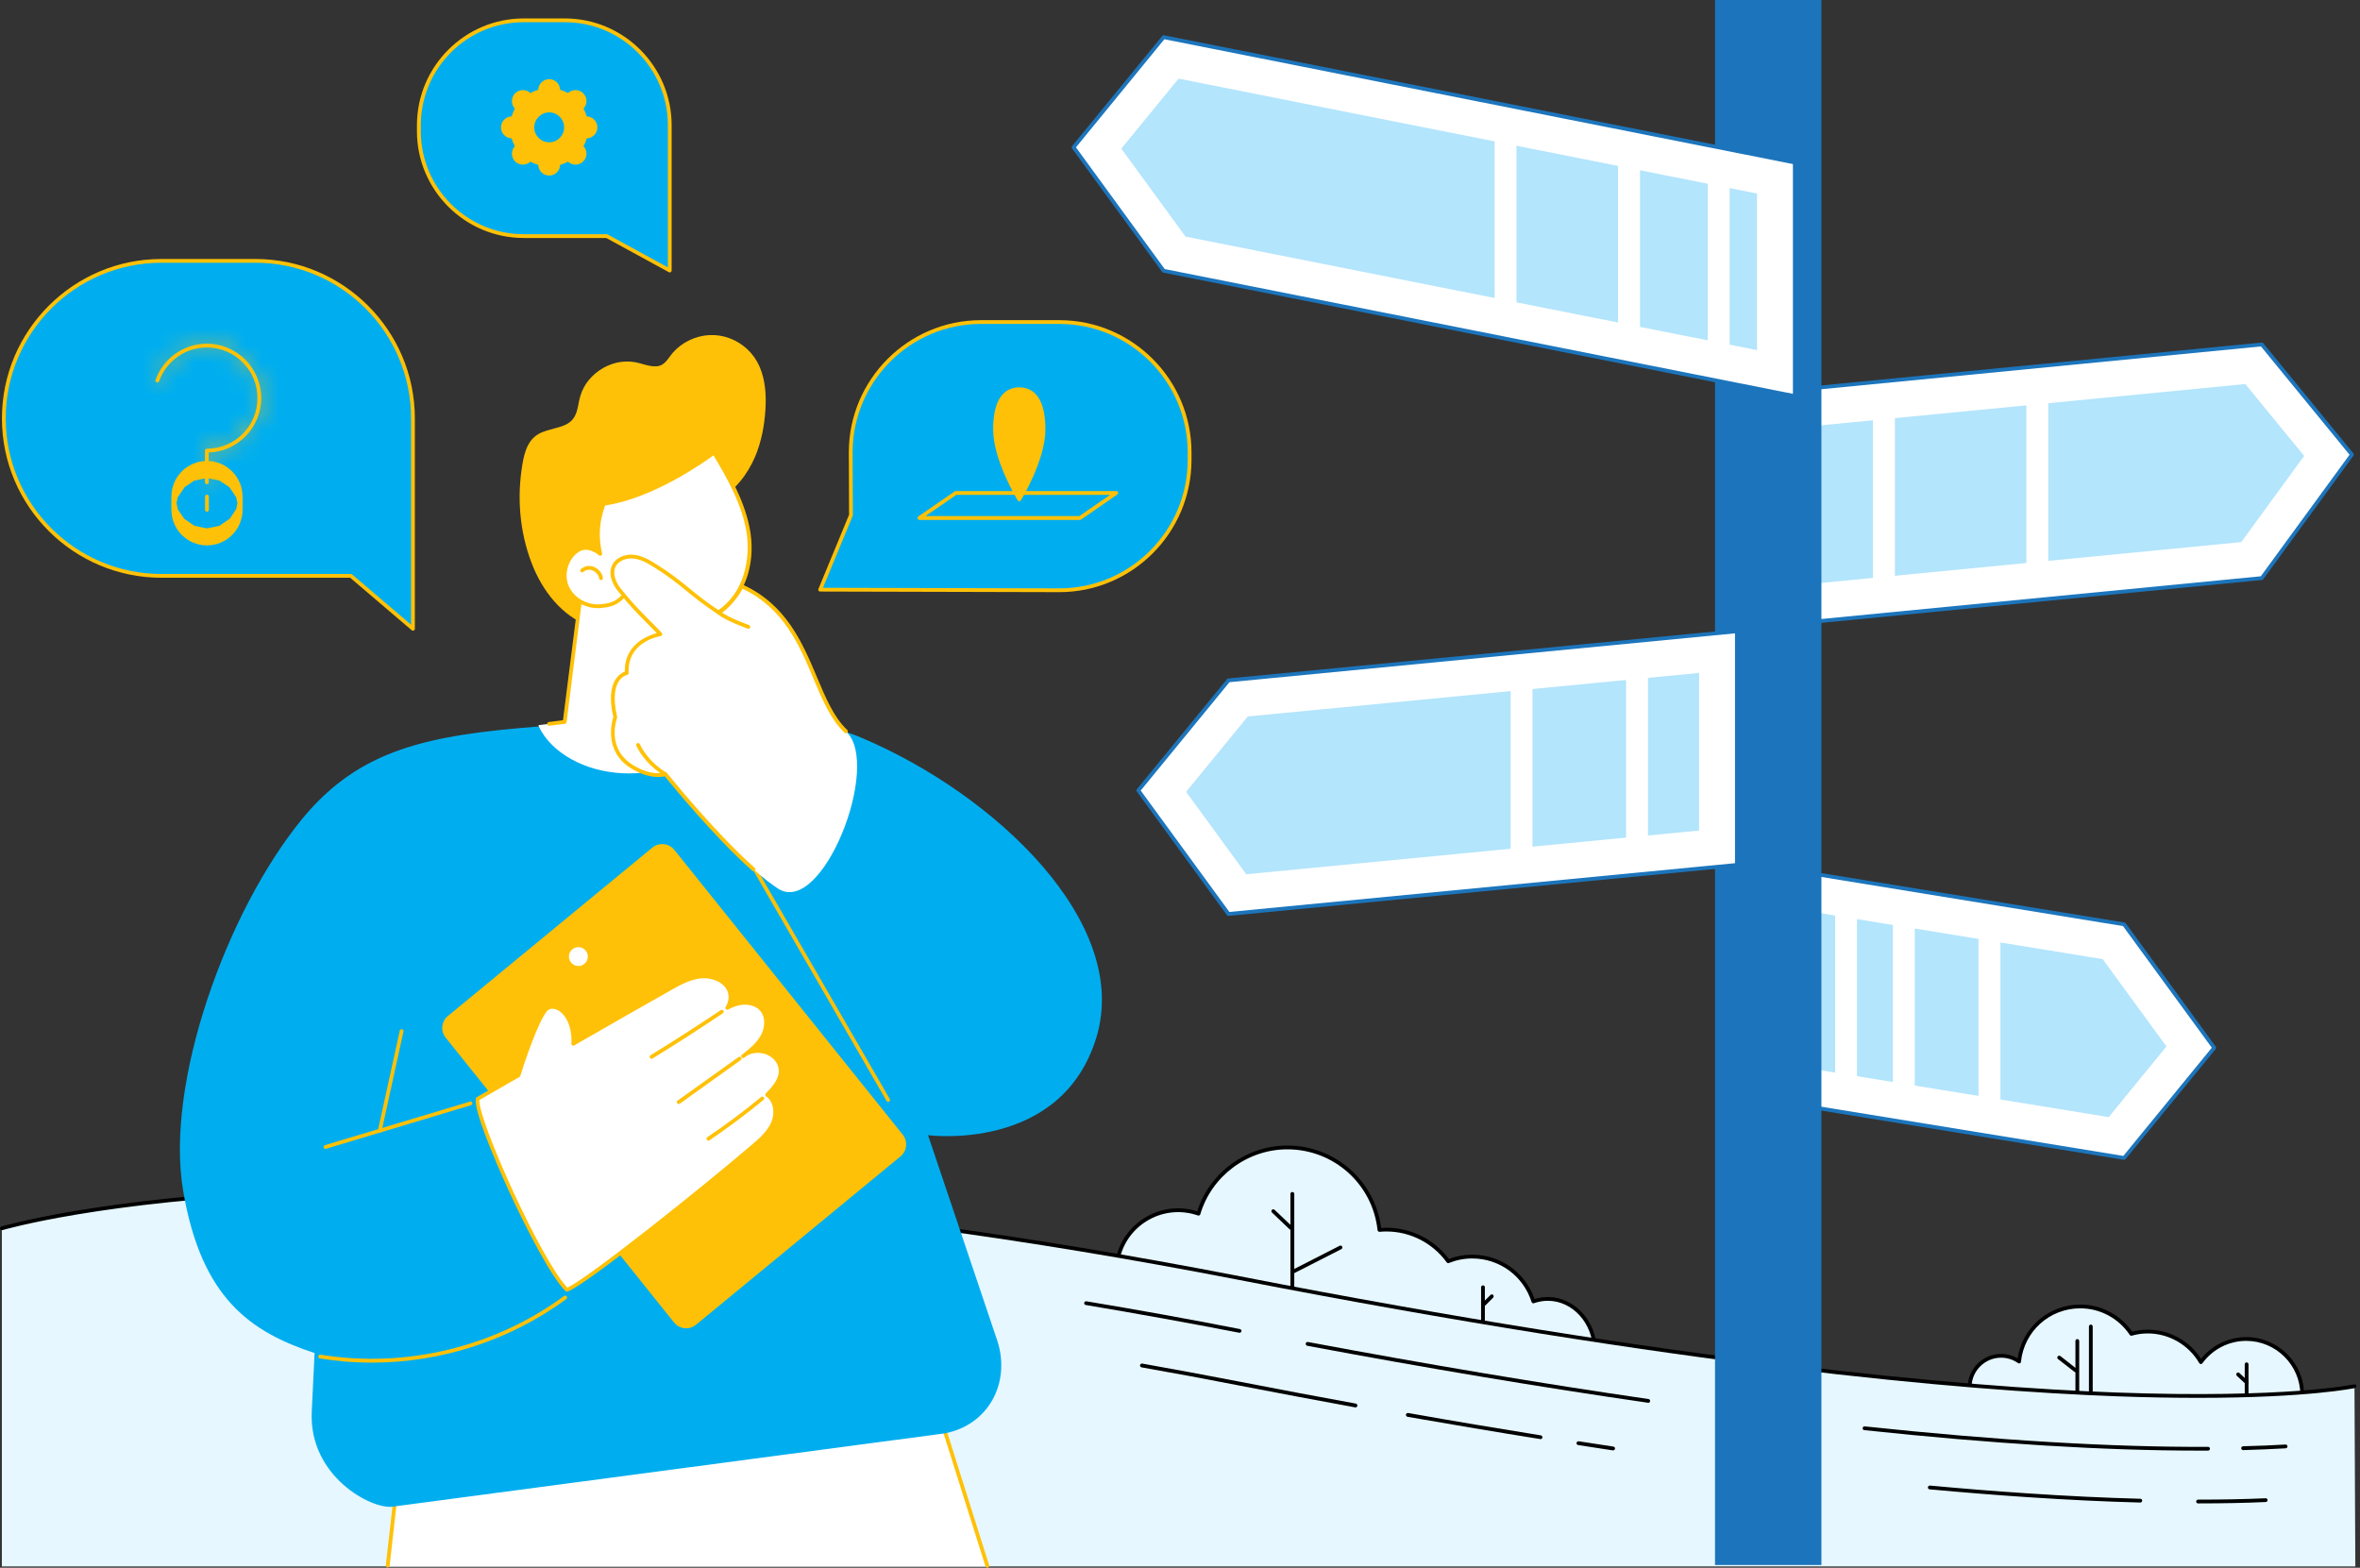 <?xml version="1.0" encoding="UTF-8"?>
<svg xmlns="http://www.w3.org/2000/svg" width="140" height="93" viewBox="0 0 140 93" fill="none">
  <rect x="0" y="0" width="140" height="93" fill="#333333" stroke="none"/>
  <path d="M91.817 77.053C91.522 77.053 91.233 77.109 90.963 77.2C90.475 75.66 89.037 74.542 87.335 74.542C86.832 74.542 86.349 74.644 85.912 74.817C85.094 73.683 83.757 72.942 82.248 72.942C82.109 72.942 81.97 72.948 81.831 72.962C81.531 70.207 79.199 68.068 76.368 68.068C73.878 68.068 71.774 69.725 71.098 72.001C70.076 71.646 68.913 71.737 67.927 72.362C66.219 73.445 65.711 75.711 66.794 77.419C67.876 79.131 70.143 79.64 71.85 78.557C72.216 78.323 72.521 78.044 72.77 77.724C73.736 78.557 74.991 79.065 76.368 79.065C76.922 79.065 77.45 78.979 77.954 78.832C78.538 80.646 80.24 81.962 82.248 81.962C83.193 81.962 84.067 81.672 84.789 81.179C85.465 81.789 86.354 82.155 87.335 82.155C88.072 82.155 88.763 81.942 89.347 81.581C89.815 82.562 90.745 83.233 91.817 83.233C93.362 83.233 94.612 81.85 94.612 80.143C94.612 78.435 93.362 77.053 91.817 77.053Z" fill="#E6F7FF"></path>
  <path fill-rule="evenodd" clip-rule="evenodd" d="M91.817 83.344C90.775 83.344 89.82 82.734 89.301 81.738C88.707 82.084 88.026 82.267 87.335 82.267C86.394 82.267 85.49 81.931 84.778 81.322C84.026 81.814 83.152 82.074 82.248 82.074C80.266 82.074 78.528 80.829 77.882 78.969C77.389 79.106 76.881 79.177 76.368 79.177C75.062 79.177 73.791 78.715 72.785 77.881C72.536 78.181 72.241 78.44 71.911 78.648C71.057 79.187 70.046 79.365 69.06 79.147C68.079 78.923 67.24 78.333 66.697 77.48C66.158 76.631 65.98 75.62 66.204 74.634C66.422 73.648 67.012 72.809 67.865 72.271C68.811 71.666 69.959 71.519 71.021 71.859C71.758 69.552 73.938 67.956 76.368 67.956C79.198 67.956 81.572 70.05 81.932 72.84C82.039 72.835 82.146 72.83 82.248 72.83C83.701 72.83 85.078 73.521 85.952 74.684C86.394 74.517 86.857 74.43 87.335 74.43C89.012 74.43 90.485 75.482 91.034 77.063C91.288 76.982 91.552 76.941 91.817 76.941C93.418 76.941 94.724 78.379 94.724 80.143C94.724 81.911 93.418 83.344 91.817 83.344ZM89.347 81.469C89.357 81.469 89.367 81.469 89.377 81.469C89.408 81.479 89.433 81.499 89.449 81.53C89.916 82.511 90.821 83.121 91.817 83.121C93.296 83.121 94.5 81.784 94.5 80.143C94.5 78.501 93.296 77.165 91.817 77.165C91.542 77.165 91.263 77.215 90.999 77.307C90.973 77.317 90.938 77.317 90.912 77.302C90.887 77.292 90.867 77.266 90.856 77.236C90.368 75.691 88.951 74.654 87.335 74.654C86.857 74.654 86.394 74.746 85.952 74.923C85.906 74.944 85.851 74.928 85.82 74.883C84.992 73.739 83.66 73.053 82.248 73.053C82.12 73.053 81.983 73.058 81.841 73.073C81.785 73.079 81.729 73.033 81.719 72.972C81.424 70.238 79.122 68.18 76.368 68.18C73.999 68.18 71.875 69.765 71.204 72.032C71.194 72.062 71.174 72.088 71.148 72.098C71.123 72.113 71.088 72.113 71.062 72.103C70.03 71.747 68.907 71.874 67.987 72.459C67.184 72.967 66.631 73.754 66.422 74.679C66.214 75.609 66.382 76.56 66.89 77.363C67.393 78.161 68.186 78.72 69.111 78.928C70.035 79.131 70.991 78.969 71.789 78.46C72.134 78.242 72.434 77.973 72.683 77.652C72.704 77.627 72.729 77.612 72.759 77.612C72.79 77.607 72.82 77.617 72.846 77.637C73.822 78.486 75.077 78.948 76.368 78.948C76.896 78.948 77.415 78.872 77.923 78.725C77.979 78.704 78.04 78.735 78.06 78.796C78.644 80.625 80.326 81.85 82.248 81.85C83.137 81.85 83.996 81.586 84.728 81.088C84.768 81.057 84.824 81.062 84.865 81.098C85.541 81.708 86.42 82.043 87.335 82.043C88.026 82.043 88.702 81.85 89.286 81.484C89.306 81.474 89.327 81.469 89.347 81.469Z" fill="black"></path>
  <path d="M76.663 77.973C76.602 77.973 76.551 77.922 76.551 77.861V70.822C76.551 70.761 76.602 70.711 76.663 70.711C76.729 70.711 76.779 70.761 76.779 70.822V77.861C76.779 77.922 76.729 77.973 76.663 77.973Z" fill="black"></path>
  <path d="M87.973 79.101C87.912 79.101 87.861 79.05 87.861 78.989V76.362C87.861 76.301 87.912 76.25 87.973 76.25C88.039 76.25 88.085 76.301 88.085 76.362V78.989C88.085 79.05 88.039 79.101 87.973 79.101Z" fill="black"></path>
  <path d="M76.585 72.957C76.555 72.957 76.529 72.947 76.504 72.926L75.457 71.93C75.411 71.889 75.411 71.818 75.452 71.773C75.492 71.727 75.564 71.727 75.609 71.767L76.661 72.764C76.707 72.809 76.707 72.88 76.666 72.921C76.641 72.947 76.615 72.957 76.585 72.957Z" fill="black"></path>
  <path d="M76.741 75.528C76.701 75.528 76.66 75.508 76.64 75.467C76.614 75.416 76.635 75.345 76.691 75.32L79.47 73.902C79.526 73.871 79.592 73.897 79.623 73.948C79.648 74.004 79.628 74.075 79.572 74.1L76.792 75.518C76.775 75.525 76.758 75.528 76.741 75.528Z" fill="black"></path>
  <path d="M88.028 77.475C88.003 77.475 87.973 77.465 87.952 77.444C87.906 77.398 87.906 77.327 87.952 77.282L88.42 76.819C88.46 76.773 88.532 76.773 88.577 76.819C88.618 76.86 88.618 76.931 88.577 76.977L88.11 77.444C88.09 77.465 88.059 77.475 88.028 77.475Z" fill="black"></path>
  <path d="M133.248 79.432C132.146 79.432 131.165 79.97 130.56 80.804C129.93 79.721 128.756 78.99 127.409 78.99C127.074 78.99 126.743 79.04 126.433 79.127C125.783 78.146 124.665 77.501 123.405 77.501C121.519 77.501 119.969 78.934 119.776 80.768C119.476 80.555 119.105 80.428 118.709 80.428C117.677 80.428 116.844 81.261 116.844 82.293C116.844 83.32 117.677 84.153 118.709 84.153C119.425 84.153 120.05 83.746 120.36 83.152C121.011 84.138 122.129 84.788 123.405 84.788C123.74 84.788 124.07 84.742 124.38 84.656C125.031 85.637 126.144 86.277 127.409 86.277C128.705 86.277 129.838 85.601 130.484 84.59C131.078 85.479 132.095 86.069 133.248 86.069C135.083 86.069 136.572 84.585 136.572 82.75C136.572 80.916 135.083 79.432 133.248 79.432Z" fill="#E6F7FF"></path>
  <path fill-rule="evenodd" clip-rule="evenodd" d="M127.41 86.389C126.18 86.389 125.036 85.794 124.33 84.783C124.03 84.864 123.715 84.9 123.405 84.9C122.196 84.9 121.078 84.326 120.366 83.36C120.005 83.924 119.385 84.265 118.709 84.265C117.622 84.265 116.732 83.38 116.732 82.293C116.732 81.2 117.622 80.316 118.709 80.316C119.055 80.316 119.39 80.407 119.69 80.58C119.965 78.751 121.53 77.389 123.405 77.389C124.635 77.389 125.778 77.988 126.485 78.995C126.785 78.918 127.1 78.878 127.41 78.878C128.685 78.878 129.885 79.538 130.571 80.606C131.221 79.797 132.207 79.32 133.249 79.32C135.144 79.32 136.684 80.855 136.684 82.75C136.684 84.641 135.144 86.18 133.249 86.18C132.156 86.18 131.135 85.662 130.489 84.788C129.783 85.794 128.645 86.389 127.41 86.389ZM124.381 84.544C124.416 84.544 124.452 84.564 124.472 84.595C125.133 85.581 126.231 86.165 127.41 86.165C128.624 86.165 129.737 85.555 130.393 84.529C130.413 84.493 130.449 84.478 130.484 84.473C130.52 84.478 130.56 84.493 130.581 84.524C131.175 85.423 132.177 85.957 133.249 85.957C135.017 85.957 136.461 84.519 136.461 82.75C136.461 80.982 135.017 79.543 133.249 79.543C132.227 79.543 131.257 80.036 130.652 80.87C130.632 80.9 130.591 80.921 130.555 80.916C130.52 80.916 130.484 80.895 130.464 80.86C129.834 79.777 128.665 79.101 127.41 79.101C127.089 79.101 126.774 79.147 126.464 79.233C126.419 79.244 126.368 79.228 126.342 79.188C125.682 78.202 124.584 77.612 123.405 77.612C121.586 77.612 120.076 78.974 119.888 80.778C119.888 80.819 119.863 80.855 119.827 80.87C119.792 80.885 119.746 80.885 119.716 80.86C119.416 80.651 119.07 80.54 118.709 80.54C117.744 80.54 116.956 81.327 116.956 82.293C116.956 83.258 117.744 84.041 118.709 84.041C119.365 84.041 119.959 83.68 120.259 83.096C120.28 83.06 120.315 83.04 120.356 83.04C120.397 83.035 120.432 83.055 120.452 83.086C121.108 84.082 122.211 84.676 123.405 84.676C123.72 84.676 124.04 84.636 124.35 84.549C124.36 84.546 124.371 84.544 124.381 84.544Z" fill="black"></path>
  <path d="M123.231 83.665C123.17 83.665 123.119 83.614 123.119 83.553V79.548C123.119 79.487 123.17 79.436 123.231 79.436C123.292 79.436 123.343 79.487 123.343 79.548V83.553C123.343 83.614 123.292 83.665 123.231 83.665Z" fill="black"></path>
  <path d="M124.032 83.822C123.971 83.822 123.92 83.772 123.92 83.711V78.69C123.92 78.629 123.971 78.578 124.032 78.578C124.098 78.578 124.144 78.629 124.144 78.69V83.711C124.144 83.772 124.098 83.822 124.032 83.822Z" fill="black"></path>
  <path d="M123.131 81.403C123.105 81.403 123.08 81.398 123.059 81.378L122.084 80.621C122.038 80.585 122.028 80.514 122.068 80.463C122.104 80.417 122.175 80.407 122.226 80.443L123.197 81.205C123.247 81.241 123.258 81.312 123.217 81.363C123.197 81.388 123.161 81.403 123.131 81.403Z" fill="black"></path>
  <path d="M133.274 82.115C133.213 82.115 133.162 82.064 133.162 82.003V80.931C133.162 80.87 133.213 80.819 133.274 80.819C133.335 80.819 133.386 80.87 133.386 80.931V82.003C133.386 82.064 133.335 82.115 133.274 82.115Z" fill="black"></path>
  <path d="M133.274 84.102C133.214 84.102 133.163 84.051 133.163 83.99V82.049L132.695 81.617C132.649 81.571 132.644 81.5 132.69 81.454C132.731 81.408 132.802 81.408 132.848 81.449L133.351 81.922C133.376 81.942 133.386 81.972 133.386 82.003V83.99C133.386 84.051 133.341 84.102 133.274 84.102Z" fill="black"></path>
  <path d="M139.672 82.231C139.672 82.231 124.147 85.667 73.536 75.823C22.924 65.974 0.111 72.865 0.111 72.865V92.924H139.723L139.672 82.231Z" fill="#E6F7FF"></path>
  <path d="M130.407 82.922C128.984 82.922 127.378 82.897 125.579 82.831C116.259 82.49 99.666 81.017 73.515 75.93C47.388 70.848 28.829 70.314 17.862 70.761C5.98 71.249 0.202 72.957 0.146 72.972C0.085 72.992 0.024 72.957 0.004 72.901C-0.011 72.84 0.019 72.779 0.08 72.758C0.136 72.743 5.935 71.026 17.842 70.538C28.819 70.091 47.403 70.624 73.555 75.711C99.677 80.793 116.254 82.267 125.564 82.607C135.647 82.973 139.606 82.13 139.646 82.125C139.707 82.109 139.768 82.145 139.778 82.206C139.794 82.267 139.753 82.328 139.692 82.343C139.662 82.348 136.973 82.922 130.407 82.922Z" fill="black"></path>
  <path d="M80.412 83.487C80.405 83.487 80.398 83.487 80.391 83.487C78.15 83.075 75.838 82.643 73.515 82.191C71.574 81.81 69.628 81.449 67.722 81.114C67.661 81.103 67.62 81.042 67.63 80.981C67.641 80.92 67.702 80.88 67.763 80.89C69.668 81.23 71.62 81.591 73.556 81.967C75.879 82.419 78.191 82.857 80.432 83.263C80.493 83.278 80.534 83.334 80.523 83.395C80.513 83.451 80.462 83.487 80.412 83.487Z" fill="black"></path>
  <path d="M91.388 85.372C91.381 85.372 91.374 85.37 91.367 85.367C88.816 84.96 86.168 84.513 83.495 84.046C83.434 84.031 83.394 83.975 83.404 83.914C83.419 83.853 83.475 83.812 83.536 83.822C86.204 84.295 88.852 84.737 91.403 85.148C91.464 85.159 91.51 85.215 91.499 85.276C91.489 85.332 91.439 85.372 91.388 85.372Z" fill="black"></path>
  <path d="M95.697 86.038C95.69 86.038 95.683 86.038 95.677 86.038C94.999 85.936 94.313 85.831 93.618 85.723C93.558 85.713 93.517 85.657 93.522 85.596C93.532 85.535 93.593 85.494 93.654 85.499C94.349 85.608 95.035 85.713 95.712 85.814C95.773 85.825 95.814 85.88 95.804 85.941C95.799 85.997 95.748 86.038 95.697 86.038Z" fill="black"></path>
  <path d="M126.966 89.133C124.867 89.077 122.616 88.97 120.273 88.813C118.418 88.691 116.466 88.533 114.469 88.35C114.408 88.345 114.362 88.294 114.368 88.228C114.373 88.167 114.429 88.121 114.49 88.127C116.482 88.31 118.433 88.467 120.288 88.589C122.631 88.747 124.877 88.853 126.971 88.909C127.032 88.909 127.083 88.96 127.078 89.026C127.078 89.087 127.027 89.133 126.966 89.133Z" fill="black"></path>
  <path d="M130.449 89.184C130.429 89.184 130.41 89.184 130.393 89.184C130.327 89.184 130.281 89.133 130.281 89.072C130.281 89.011 130.327 88.96 130.393 88.96C131.811 88.96 133.163 88.935 134.398 88.879C134.464 88.879 134.515 88.924 134.515 88.985C134.52 89.046 134.469 89.102 134.408 89.102C133.183 89.158 131.852 89.184 130.449 89.184Z" fill="black"></path>
  <path d="M73.535 79.06C73.528 79.06 73.521 79.06 73.514 79.06C70.45 78.466 67.385 77.912 64.407 77.414C64.347 77.403 64.306 77.348 64.316 77.287C64.326 77.226 64.387 77.185 64.448 77.195C67.426 77.688 70.491 78.242 73.555 78.842C73.616 78.852 73.657 78.913 73.647 78.969C73.636 79.025 73.585 79.06 73.535 79.06Z" fill="black"></path>
  <path d="M97.779 83.217C97.773 83.217 97.766 83.216 97.759 83.212C91.457 82.302 84.653 81.164 77.548 79.833C77.487 79.817 77.447 79.761 77.457 79.701C77.467 79.639 77.528 79.599 77.589 79.609C84.693 80.941 91.493 82.079 97.795 82.994C97.856 83.004 97.896 83.06 97.886 83.121C97.881 83.177 97.83 83.217 97.779 83.217Z" fill="black"></path>
  <path d="M130.439 86.053C124.854 86.053 118.181 85.646 110.594 84.838C110.533 84.833 110.487 84.777 110.498 84.716C110.503 84.655 110.553 84.61 110.619 84.615C118.446 85.448 125.301 85.855 130.988 85.829C131.049 85.829 131.1 85.875 131.1 85.941C131.1 86.002 131.049 86.053 130.988 86.053C130.805 86.053 130.622 86.053 130.439 86.053Z" fill="black"></path>
  <path d="M133.065 86.023C133.004 86.023 132.958 85.972 132.953 85.911C132.953 85.85 133.004 85.799 133.065 85.794C133.944 85.774 134.793 85.738 135.581 85.692C135.641 85.687 135.697 85.733 135.697 85.794C135.702 85.855 135.657 85.911 135.596 85.916C134.803 85.962 133.954 85.997 133.07 86.023C133.07 86.023 133.068 86.023 133.065 86.023Z" fill="black"></path>
  <path d="M53.111 75.365L58.645 92.934H23L23.615 86.947L24.006 84.96L24.062 84.655L53.111 75.365Z" fill="white"></path>
  <path d="M58.57 93C58.524 93 58.478 92.969 58.463 92.924L53.27 76.458C53.254 76.397 53.285 76.336 53.346 76.316C53.402 76.301 53.468 76.331 53.483 76.392L58.677 92.853C58.697 92.914 58.661 92.975 58.606 92.995C58.595 92.998 58.584 93 58.57 93Z" fill="#FFC107"></path>
  <path d="M23 92.99C22.993 92.99 22.988 92.988 22.985 92.985C22.924 92.98 22.878 92.924 22.888 92.863L23.503 87.405C23.508 87.339 23.564 87.298 23.625 87.303C23.686 87.308 23.732 87.364 23.727 87.43L23.112 92.888C23.102 92.944 23.056 92.99 23 92.99Z" fill="#FFC107"></path>
  <path d="M45.059 21.751C44.724 20.973 44.084 20.369 43.291 20.069C42.514 19.774 41.65 19.82 40.903 20.18C40.526 20.358 40.186 20.612 39.917 20.922C39.627 21.253 39.439 21.705 38.941 21.73C38.494 21.756 38.077 21.553 37.645 21.482C37.284 21.421 36.913 21.436 36.557 21.522C35.846 21.695 35.2 22.137 34.784 22.737C34.565 23.057 34.433 23.407 34.352 23.784C34.27 24.19 34.215 24.642 33.91 24.947C33.656 25.201 33.3 25.308 32.964 25.395C32.619 25.491 32.263 25.567 31.948 25.745C31.186 26.177 31.044 27.143 30.932 27.936C30.667 29.867 30.896 31.894 31.658 33.699C32.349 35.32 33.579 36.773 35.333 37.266C36.207 37.515 37.116 37.454 37.97 37.134C38.839 36.804 39.647 36.27 40.389 35.711C40.76 35.426 41.085 35.111 41.334 34.715C41.584 34.324 41.761 33.892 41.924 33.46C42.28 32.535 42.549 31.559 42.59 30.568C42.603 30.277 42.595 29.987 42.564 29.699C43.576 29.125 44.353 28.144 44.805 27.067C45.166 26.198 45.344 25.262 45.405 24.327C45.461 23.458 45.41 22.559 45.059 21.751Z" fill="#FFC107"></path>
  <path d="M42.346 42.729L40.694 42.546L41.127 36.905C41.127 36.905 39.754 30.029 34.464 35.162L33.498 42.826L31.943 43.019C31.943 43.019 32.574 46.592 37.01 46.581C40.781 46.576 42.412 45.301 42.346 42.729Z" fill="white"></path>
  <path d="M32.574 43.054C32.518 43.054 32.467 43.009 32.462 42.953C32.452 42.892 32.498 42.836 32.559 42.831L33.397 42.724L34.358 35.147C34.358 35.121 34.373 35.101 34.388 35.081C36.025 33.495 37.468 32.875 38.678 33.251C40.614 33.856 41.214 36.758 41.239 36.885C41.242 36.895 41.242 36.905 41.239 36.915L40.812 42.45L41.681 42.541C41.742 42.546 41.788 42.602 41.778 42.663C41.773 42.729 41.717 42.77 41.656 42.765L40.68 42.658C40.619 42.653 40.578 42.597 40.583 42.536L41.015 36.91C40.97 36.687 40.355 34.008 38.611 33.465C37.493 33.119 36.137 33.709 34.571 35.218L33.611 42.836C33.601 42.887 33.565 42.927 33.514 42.938L32.589 43.049C32.583 43.053 32.578 43.054 32.574 43.054Z" fill="#FFC107"></path>
  <path d="M37.057 35.299C37.849 35.975 38.653 36.631 39.679 36.824C40.7 37.022 41.813 36.859 42.682 36.285C44.136 35.32 44.664 33.358 44.41 31.63C44.151 29.902 43.252 28.347 42.362 26.848C42.362 26.848 38.952 29.46 35.822 29.882C35.425 30.898 35.38 31.889 35.608 32.86C35.608 32.86 34.912 32.23 34.277 32.647C33.586 33.094 33.306 34.064 33.642 34.822C33.972 35.574 34.836 36.036 35.654 35.955C36.117 35.909 36.543 35.818 36.914 35.426L37.057 35.299Z" fill="white"></path>
  <path fill-rule="evenodd" clip-rule="evenodd" d="M40.517 37.017C40.232 37.017 39.943 36.992 39.658 36.936C38.652 36.748 37.869 36.138 37.026 35.421C37.031 35.452 37.02 35.482 36.995 35.502C36.578 35.945 36.09 36.026 35.664 36.067C34.774 36.153 33.885 35.65 33.539 34.867C33.184 34.064 33.489 33.028 34.215 32.55C34.642 32.27 35.12 32.413 35.44 32.601C35.272 31.666 35.364 30.741 35.719 29.841C35.735 29.801 35.765 29.775 35.806 29.77C38.87 29.358 42.26 26.787 42.291 26.756C42.316 26.741 42.352 26.731 42.382 26.736C42.412 26.741 42.438 26.762 42.458 26.792C43.256 28.134 44.247 29.801 44.522 31.615C44.816 33.597 44.115 35.467 42.743 36.377C42.113 36.798 41.33 37.017 40.517 37.017ZM37.056 35.182C37.081 35.182 37.107 35.193 37.127 35.213C37.961 35.924 38.728 36.534 39.699 36.717C40.751 36.915 41.818 36.722 42.621 36.189C44.1 35.208 44.527 33.2 44.298 31.65C44.039 29.928 43.104 28.317 42.326 27.011C41.742 27.442 38.708 29.577 35.902 29.983C35.547 30.924 35.486 31.859 35.719 32.834C35.73 32.88 35.709 32.931 35.664 32.956C35.623 32.982 35.572 32.977 35.532 32.941C35.506 32.921 34.891 32.377 34.337 32.738C33.697 33.155 33.433 34.069 33.743 34.776C34.053 35.472 34.85 35.924 35.643 35.843C36.136 35.797 36.507 35.696 36.832 35.35C36.863 35.32 36.909 35.309 36.944 35.32C36.939 35.284 36.949 35.248 36.97 35.223C36.99 35.198 37.026 35.182 37.056 35.182Z" fill="#FFC107"></path>
  <path d="M35.657 34.41C35.596 34.41 35.55 34.364 35.545 34.308C35.525 34.125 35.357 33.927 35.154 33.841C35.022 33.785 34.813 33.754 34.605 33.927C34.554 33.968 34.488 33.958 34.447 33.912C34.407 33.861 34.417 33.795 34.463 33.754C34.696 33.566 34.971 33.521 35.24 33.632C35.52 33.749 35.738 34.024 35.769 34.288C35.774 34.349 35.728 34.405 35.667 34.41C35.664 34.41 35.66 34.41 35.657 34.41Z" fill="#FFC107"></path>
  <path d="M55.053 67.341C55.053 67.341 62.971 68.388 65.044 61.527C67.093 54.733 59.038 47.14 51.191 43.801C47.918 42.404 45.011 42.81 42.359 42.632C42.181 43.202 41.927 43.751 41.545 44.218C40.819 45.112 39.655 45.605 38.537 45.783C37.465 45.956 36.337 45.9 35.29 45.605C34.349 45.341 33.43 44.868 32.733 44.172C32.413 43.852 32.154 43.491 31.956 43.095C25.446 43.613 21.345 44.401 17.909 48.599C13.478 54.011 9.783 64.185 10.861 70.614C11.938 77.037 14.891 79.024 18.661 80.264L18.494 83.74C18.311 87.588 22.061 89.559 23.301 89.376L56.039 85.031C58.616 84.538 59.947 82.074 59.185 79.604L55.053 67.341Z" fill="#00AEEF"></path>
  <path d="M52.689 65.364C52.648 65.364 52.612 65.344 52.592 65.308L42.51 47.867C42.479 47.816 42.494 47.745 42.55 47.715C42.606 47.684 42.672 47.704 42.703 47.755L52.785 65.197C52.816 65.247 52.801 65.319 52.745 65.349C52.728 65.359 52.709 65.364 52.689 65.364Z" fill="#FFC107"></path>
  <path d="M50.186 43.385C47.894 41.291 48.118 36.626 43.971 34.781C43.539 35.437 42.965 36.158 42.645 36.331C41.019 35.127 40.52 34.715 39.021 33.627C38.549 33.282 37.908 32.967 37.293 33.053C36.999 33.094 36.607 33.297 36.45 33.551C36.13 34.054 36.623 34.73 36.928 35.182C37.781 36.432 38.31 36.687 39.179 37.622C39.179 37.622 37.07 37.947 37.182 39.929C37.182 39.929 35.937 40.147 36.501 42.541C36.501 42.541 35.794 44.416 37.476 45.468C38.681 46.22 39.474 45.921 39.474 45.921C39.474 45.921 43.514 50.972 46.141 52.705C48.769 54.438 52.336 45.351 50.186 43.385Z" fill="white"></path>
  <path d="M44.698 51.684C44.673 51.684 44.647 51.673 44.627 51.653C42.37 49.656 39.814 46.515 39.433 46.053C39.199 46.108 38.452 46.21 37.416 45.565C35.804 44.559 36.297 42.8 36.384 42.536C36.155 41.54 36.201 40.783 36.526 40.29C36.709 40.01 36.938 39.893 37.065 39.843C37.029 38.231 38.427 37.698 38.961 37.556C38.722 37.307 38.513 37.098 38.31 36.895C37.792 36.371 37.339 35.914 36.658 35.065C36.47 34.832 36.059 34.222 36.277 33.612C36.465 33.094 37.065 32.86 37.558 32.906C38.056 32.946 38.503 33.2 38.915 33.459C39.763 33.983 40.277 34.4 40.821 34.842C41.313 35.248 41.827 35.665 42.65 36.214C43.133 35.858 43.621 35.284 43.9 34.73C43.931 34.679 43.997 34.654 44.047 34.679C46.65 35.853 47.615 38.155 48.469 40.183C48.987 41.413 49.475 42.572 50.263 43.303C50.309 43.349 50.309 43.415 50.268 43.461C50.227 43.507 50.156 43.512 50.11 43.471C49.287 42.704 48.789 41.52 48.261 40.269C47.437 38.303 46.502 36.082 44.053 34.928C43.732 35.513 43.229 36.087 42.711 36.443C42.675 36.468 42.624 36.468 42.589 36.443C41.72 35.868 41.191 35.436 40.678 35.015C40.139 34.578 39.631 34.166 38.798 33.648C38.391 33.393 37.985 33.165 37.538 33.129C37.141 33.094 36.633 33.277 36.486 33.688C36.364 34.039 36.491 34.501 36.831 34.923C37.507 35.767 37.954 36.214 38.468 36.737C38.711 36.981 38.96 37.23 39.26 37.545C39.286 37.576 39.296 37.622 39.281 37.657C39.27 37.698 39.235 37.728 39.194 37.733C39.113 37.749 37.192 38.064 37.294 39.919C37.294 39.98 37.258 40.025 37.202 40.036C37.187 40.041 36.917 40.097 36.709 40.417C36.511 40.727 36.333 41.337 36.608 42.516C36.614 42.539 36.614 42.561 36.608 42.582C36.577 42.658 35.957 44.386 37.532 45.372C38.671 46.083 39.428 45.819 39.438 45.819C39.484 45.798 39.535 45.814 39.565 45.854C39.591 45.885 42.36 49.346 44.774 51.485C44.82 51.526 44.825 51.597 44.784 51.643C44.764 51.668 44.734 51.684 44.698 51.684Z" fill="#FFC107"></path>
  <path d="M39.447 46.017C39.43 46.017 39.413 46.012 39.396 46.002C38.623 45.565 37.973 44.762 37.749 44.233C37.729 44.172 37.754 44.106 37.81 44.086C37.866 44.061 37.932 44.086 37.958 44.147C38.135 44.574 38.735 45.372 39.502 45.809C39.558 45.839 39.579 45.905 39.548 45.961C39.528 45.997 39.487 46.017 39.447 46.017Z" fill="#FFC107"></path>
  <path d="M44.397 37.297C44.384 37.297 44.37 37.295 44.356 37.291C44.306 37.271 43.081 36.839 42.578 36.438C42.532 36.397 42.522 36.326 42.563 36.28C42.598 36.229 42.669 36.224 42.72 36.26C43.193 36.641 44.417 37.073 44.433 37.078C44.489 37.098 44.519 37.164 44.499 37.22C44.484 37.266 44.443 37.297 44.397 37.297Z" fill="#FFC107"></path>
  <path d="M39.985 78.45L26.436 61.553C26.121 61.161 26.182 60.592 26.568 60.272L38.699 50.281C39.096 49.956 39.68 50.017 40 50.413L53.554 67.311C53.869 67.707 53.808 68.276 53.422 68.597L41.286 78.588C40.889 78.913 40.305 78.852 39.985 78.45Z" fill="#FFC107"></path>
  <path d="M34.983 56.746C34.983 57.117 34.684 57.416 34.313 57.416C33.937 57.416 33.637 57.117 33.637 56.746C33.637 56.375 33.937 56.075 34.313 56.075C34.684 56.075 34.983 56.375 34.983 56.746Z" fill="white"></path>
  <path fill-rule="evenodd" clip-rule="evenodd" d="M34.313 57.528C33.876 57.528 33.525 57.177 33.525 56.745C33.525 56.313 33.876 55.958 34.313 55.958C34.745 55.958 35.096 56.313 35.096 56.745C35.096 57.177 34.745 57.528 34.313 57.528ZM34.313 56.186C34.003 56.186 33.749 56.435 33.749 56.745C33.749 57.055 34.003 57.304 34.313 57.304C34.618 57.304 34.872 57.055 34.872 56.745C34.872 56.435 34.618 56.186 34.313 56.186Z" fill="#FFC107"></path>
  <path d="M45.508 64.942C46.159 64.312 46.555 63.631 46.139 62.96C45.722 62.294 44.675 62.137 44.086 62.655C44.523 62.31 44.975 61.949 45.244 61.456C45.508 60.968 45.544 60.302 45.178 59.886C44.853 59.515 44.299 59.423 43.816 59.53C43.582 59.581 43.359 59.672 43.145 59.784C43.354 59.474 43.41 59.032 43.232 58.691C42.932 58.107 42.195 57.858 41.544 57.929C40.889 58.005 40.299 58.336 39.725 58.656C38.18 59.525 36.026 60.76 34.008 61.919C34.011 61.851 34.013 61.785 34.013 61.72C34.013 60.292 33.159 59.535 32.544 59.774C31.975 59.992 30.918 63.28 30.761 63.789C29.317 64.617 28.331 65.191 28.331 65.191C28.133 66.279 32.123 75.045 33.627 76.509C34.602 76.219 41.916 70.36 44.69 67.981C45.153 67.585 45.63 67.163 45.864 66.594C46.103 66.03 46.017 65.283 45.508 64.942Z" fill="white"></path>
  <path fill-rule="evenodd" clip-rule="evenodd" d="M33.626 76.621C33.601 76.621 33.57 76.611 33.55 76.59C32.727 75.792 31.299 73.053 30.236 70.756C29.235 68.581 28.102 65.817 28.224 65.171C28.229 65.135 28.249 65.11 28.275 65.09C28.275 65.09 29.245 64.531 30.663 63.713C31.034 62.534 31.929 59.886 32.503 59.667C32.762 59.571 33.052 59.617 33.321 59.8C33.824 60.145 34.124 60.862 34.124 61.721C36.508 60.353 38.373 59.291 39.669 58.559C40.217 58.249 40.842 57.894 41.529 57.818C42.179 57.746 42.987 57.97 43.333 58.636C43.47 58.905 43.485 59.245 43.383 59.55C43.522 59.493 43.66 59.449 43.795 59.418C44.364 59.291 44.944 59.444 45.259 59.81C45.686 60.297 45.599 61.034 45.34 61.512C45.188 61.792 44.974 62.031 44.745 62.249C44.893 62.229 45.04 62.229 45.193 62.254C45.64 62.32 46.021 62.554 46.234 62.905C46.611 63.504 46.428 64.17 45.675 64.932C46.158 65.344 46.194 66.101 45.97 66.64C45.716 67.25 45.188 67.702 44.761 68.068C41.966 70.462 34.663 76.316 33.662 76.616C33.648 76.619 33.636 76.621 33.626 76.621ZM28.437 65.257C28.366 66.467 32.096 74.766 33.657 76.382C34.78 75.909 41.605 70.477 44.613 67.895C45.02 67.549 45.528 67.112 45.762 66.553C45.97 66.05 45.909 65.349 45.442 65.034C45.416 65.014 45.396 64.983 45.396 64.953C45.391 64.917 45.401 64.886 45.426 64.861C46.178 64.134 46.377 63.55 46.046 63.021C45.863 62.732 45.543 62.529 45.162 62.473C44.822 62.422 44.491 62.493 44.242 62.671C44.212 62.694 44.181 62.718 44.151 62.742C44.105 62.783 44.034 62.772 43.998 62.727C43.958 62.681 43.963 62.61 44.008 62.569C44.042 62.542 44.076 62.517 44.11 62.493C44.491 62.188 44.903 61.847 45.142 61.405C45.365 60.994 45.447 60.364 45.091 59.957C44.827 59.652 44.334 59.53 43.841 59.637C43.638 59.683 43.429 59.764 43.195 59.886C43.15 59.911 43.094 59.901 43.058 59.861C43.023 59.825 43.023 59.769 43.048 59.723C43.246 59.428 43.282 59.032 43.129 58.742C42.84 58.173 42.108 57.98 41.554 58.041C40.914 58.112 40.309 58.453 39.78 58.753C38.454 59.5 36.528 60.597 34.063 62.015C34.028 62.035 33.982 62.035 33.946 62.015C33.911 61.99 33.89 61.954 33.895 61.914C33.899 61.849 33.901 61.785 33.901 61.721C33.901 60.801 33.535 60.221 33.194 59.987C32.986 59.845 32.767 59.805 32.584 59.876C32.208 60.018 31.431 62.02 30.866 63.819C30.856 63.85 30.841 63.87 30.816 63.885C29.561 64.607 28.651 65.135 28.437 65.257Z" fill="#FFC107"></path>
  <path d="M38.653 62.808C38.618 62.808 38.577 62.788 38.557 62.752C38.526 62.701 38.541 62.63 38.592 62.599C39.995 61.736 41.392 60.836 42.759 59.921C42.81 59.891 42.881 59.901 42.912 59.952C42.947 60.008 42.932 60.074 42.881 60.109C41.519 61.024 40.112 61.929 38.714 62.788C38.694 62.801 38.673 62.808 38.653 62.808Z" fill="#FFC107"></path>
  <path d="M40.263 65.491C40.227 65.491 40.192 65.476 40.172 65.445C40.136 65.395 40.146 65.323 40.197 65.288L43.81 62.706C43.861 62.666 43.932 62.681 43.968 62.732C44.003 62.782 43.993 62.849 43.942 62.884L40.329 65.471C40.309 65.484 40.287 65.491 40.263 65.491Z" fill="#FFC107"></path>
  <path d="M42.021 67.666C41.985 67.666 41.95 67.646 41.929 67.615C41.894 67.565 41.909 67.494 41.96 67.458C43.058 66.721 44.13 65.918 45.151 65.075C45.202 65.034 45.273 65.044 45.309 65.09C45.35 65.141 45.345 65.212 45.294 65.247C44.267 66.096 43.185 66.899 42.087 67.646C42.067 67.66 42.045 67.666 42.021 67.666Z" fill="#FFC107"></path>
  <path d="M22.054 80.834C21.027 80.834 19.995 80.752 18.974 80.585C18.913 80.575 18.872 80.519 18.882 80.458C18.893 80.397 18.948 80.356 19.009 80.361C24.071 81.184 29.336 79.914 33.463 76.88C33.513 76.844 33.585 76.855 33.62 76.905C33.656 76.951 33.645 77.022 33.6 77.058C30.256 79.517 26.175 80.834 22.054 80.834Z" fill="#FFC107"></path>
  <path d="M19.31 68.149C19.264 68.149 19.218 68.119 19.203 68.073C19.188 68.012 19.218 67.951 19.279 67.931L27.878 65.349C27.939 65.334 28 65.364 28.02 65.425C28.036 65.486 28 65.547 27.944 65.562L19.345 68.144C19.332 68.147 19.32 68.149 19.31 68.149Z" fill="#FFC107"></path>
  <path d="M22.532 67.194C22.525 67.194 22.516 67.192 22.506 67.189C22.445 67.178 22.41 67.117 22.42 67.056L23.716 61.141C23.731 61.08 23.787 61.039 23.848 61.054C23.909 61.07 23.949 61.126 23.934 61.187L22.638 67.102C22.628 67.158 22.582 67.194 22.532 67.194Z" fill="#FFC107"></path>
  <path d="M104.332 65.162V51.303L126.007 54.83L131.353 62.158L126.007 68.688L104.332 65.162Z" fill="white"></path>
  <path fill-rule="evenodd" clip-rule="evenodd" d="M126.006 68.8C126 68.8 125.993 68.8 125.986 68.8L104.311 65.273C104.255 65.263 104.215 65.217 104.215 65.161V51.303C104.215 51.272 104.23 51.237 104.256 51.216C104.281 51.196 104.316 51.186 104.347 51.191L126.022 54.723C126.052 54.728 126.077 54.743 126.098 54.764L131.444 62.092C131.475 62.133 131.469 62.188 131.439 62.229L126.093 68.759C126.072 68.79 126.037 68.8 126.006 68.8ZM104.444 65.065L125.961 68.571L131.21 62.153L125.94 54.936L104.444 51.435V65.065Z" fill="#1C75BC"></path>
  <path d="M106.574 63.256V53.94L124.737 56.898L128.518 62.077L125.093 66.269L106.574 63.256Z" fill="#B3E5FC"></path>
  <path d="M110.161 65.207H108.865V53.63H110.161V65.207Z" fill="white"></path>
  <path d="M113.587 65.919H112.291V54.337H113.587V65.919Z" fill="white"></path>
  <path d="M118.67 66.386H117.369V54.809H118.67V66.386Z" fill="white"></path>
  <path d="M102.738 23.494V37.352L134.175 34.293L139.517 26.97L134.175 20.434L102.738 23.494Z" fill="white"></path>
  <path fill-rule="evenodd" clip-rule="evenodd" d="M102.739 37.464C102.713 37.464 102.683 37.454 102.663 37.433C102.642 37.413 102.627 37.383 102.627 37.352V23.494C102.627 23.433 102.673 23.387 102.729 23.382L134.161 20.322C134.201 20.322 134.237 20.333 134.262 20.363L139.608 26.898C139.639 26.939 139.639 26.995 139.608 27.036L134.262 34.359C134.247 34.384 134.216 34.405 134.186 34.405L102.749 37.464C102.746 37.464 102.742 37.464 102.739 37.464ZM102.851 23.595V37.225L134.115 34.186L139.38 26.975L134.125 20.551L102.851 23.595Z" fill="#1C75BC"></path>
  <path d="M104.98 25.526L133.196 22.782L136.687 27.046L132.957 32.158L104.98 34.877V25.526Z" fill="#B3E5FC"></path>
  <path d="M112.41 35.319H111.109V23.743H112.41V35.319Z" fill="white"></path>
  <path d="M121.508 34.491H120.207V22.914H121.508V34.491Z" fill="white"></path>
  <path d="M108.05 92.838H101.738V0H108.05V92.838Z" fill="#1C75BC"></path>
  <path d="M106.471 9.64V23.499L69.032 16.064L63.685 8.736L69.032 2.206L106.471 9.64Z" fill="white"></path>
  <path fill-rule="evenodd" clip-rule="evenodd" d="M106.476 23.611C106.466 23.611 106.458 23.611 106.451 23.611L69.007 16.171C68.981 16.166 68.956 16.151 68.941 16.13L63.594 8.802C63.564 8.761 63.564 8.705 63.6 8.665L68.946 2.134C68.971 2.099 69.012 2.084 69.053 2.094L106.497 9.529C106.547 9.544 106.588 9.59 106.588 9.64V23.499C106.588 23.535 106.573 23.565 106.547 23.585C106.527 23.601 106.502 23.611 106.476 23.611ZM69.093 15.962L106.359 23.362V9.732L69.073 2.328L63.828 8.741L69.093 15.962Z" fill="#1C75BC"></path>
  <path d="M70.329 14.036L66.518 8.817L69.917 4.665L104.231 11.48V20.77L70.329 14.036Z" fill="#B3E5FC"></path>
  <path d="M102.606 21.38H101.305V9.803H102.606V21.38Z" fill="white"></path>
  <path d="M97.289 20.318H95.988V8.741H97.289V20.318Z" fill="white"></path>
  <path d="M89.962 18.9H88.666V7.323H89.962V18.9Z" fill="white"></path>
  <path d="M103.035 37.449V51.307L72.874 54.219L67.527 46.891L72.874 40.361L103.035 37.449Z" fill="white"></path>
  <path fill-rule="evenodd" clip-rule="evenodd" d="M72.874 54.331C72.838 54.331 72.807 54.311 72.782 54.286L67.441 46.957C67.41 46.917 67.41 46.861 67.441 46.82L72.787 40.29C72.807 40.264 72.833 40.249 72.863 40.249L103.025 37.337C103.055 37.332 103.086 37.342 103.111 37.363C103.132 37.388 103.147 37.419 103.147 37.449V51.308C103.147 51.364 103.101 51.414 103.045 51.419L72.884 54.331C72.88 54.331 72.877 54.331 72.874 54.331ZM67.669 46.896L72.929 54.098L102.923 51.206V37.571L72.934 40.468L67.669 46.896Z" fill="#1C75BC"></path>
  <path d="M70.363 46.973L74.022 42.501L100.794 39.919V49.27L73.931 51.862L70.363 46.973Z" fill="#B3E5FC"></path>
  <path d="M97.764 49.966H96.463V38.389H97.764V49.966Z" fill="white"></path>
  <path d="M90.911 51.506H89.615V39.929H90.911V51.506Z" fill="white"></path>
  <path d="M24.498 37.302L20.814 34.161H9.577C4.414 34.161 0.227 29.979 0.227 24.82C0.227 19.657 4.414 15.475 9.577 15.475H15.147C20.311 15.475 24.498 19.657 24.498 24.82V37.302Z" fill="#00AEEF"></path>
  <path fill-rule="evenodd" clip-rule="evenodd" d="M24.498 37.413C24.473 37.413 24.448 37.403 24.427 37.388L20.773 34.273H9.578C4.364 34.273 0.115 30.034 0.115 24.82C0.115 19.606 4.364 15.363 9.578 15.363H15.148C20.367 15.363 24.61 19.606 24.61 24.82V37.302C24.61 37.347 24.585 37.383 24.544 37.403C24.531 37.41 24.515 37.413 24.498 37.413ZM9.578 15.586C4.486 15.586 0.339 19.728 0.339 24.82C0.339 29.907 4.486 34.049 9.578 34.049H20.814C20.84 34.049 20.865 34.059 20.885 34.075L24.387 37.058V24.82C24.387 19.728 20.24 15.586 15.148 15.586H9.578Z" fill="#FFC107"></path>
  <mask id="path-77-inside-1_275_6553" fill="white">
    <path d="M12.271 28.723C12.21 28.723 12.159 28.672 12.159 28.611V26.731C12.159 26.67 12.21 26.619 12.271 26.619C13.928 26.619 15.274 25.273 15.274 23.616C15.274 21.959 13.928 20.613 12.271 20.613C11.001 20.613 9.862 21.415 9.44 22.615C9.42 22.671 9.354 22.706 9.298 22.681C9.237 22.66 9.207 22.599 9.227 22.538C9.684 21.253 10.904 20.389 12.271 20.389C14.05 20.389 15.498 21.837 15.498 23.616C15.498 25.359 14.111 26.782 12.383 26.843V28.611C12.383 28.672 12.337 28.723 12.271 28.723Z"></path>
  </mask>
  <path d="M12.271 28.723C12.21 28.723 12.159 28.672 12.159 28.611V26.731C12.159 26.67 12.21 26.619 12.271 26.619C13.928 26.619 15.274 25.273 15.274 23.616C15.274 21.959 13.928 20.613 12.271 20.613C11.001 20.613 9.862 21.415 9.44 22.615C9.42 22.671 9.354 22.706 9.298 22.681C9.237 22.66 9.207 22.599 9.227 22.538C9.684 21.253 10.904 20.389 12.271 20.389C14.05 20.389 15.498 21.837 15.498 23.616C15.498 25.359 14.111 26.782 12.383 26.843V28.611C12.383 28.672 12.337 28.723 12.271 28.723Z" fill="#FFC107"></path>
  <path d="M9.44 22.615L13.2 23.982L13.207 23.962L13.214 23.942L9.44 22.615ZM9.298 22.681L10.953 19.039L10.762 18.953L10.563 18.886L9.298 22.681ZM9.227 22.538L5.458 21.198L5.445 21.236L5.432 21.274L9.227 22.538ZM12.383 26.843L12.242 22.845L8.383 22.982V26.843H12.383ZM12.271 24.723C14.419 24.723 16.159 26.463 16.159 28.611H8.159C8.159 30.882 10.001 32.723 12.271 32.723V24.723ZM16.159 28.611V26.731H8.159V28.611H16.159ZM16.159 26.731C16.159 28.879 14.419 30.619 12.271 30.619V22.619C10.001 22.619 8.159 24.461 8.159 26.731H16.159ZM12.271 30.619C16.137 30.619 19.274 27.482 19.274 23.616H11.274C11.274 23.064 11.719 22.619 12.271 22.619V30.619ZM19.274 23.616C19.274 19.75 16.137 16.613 12.271 16.613V24.613C11.719 24.613 11.274 24.168 11.274 23.616H19.274ZM12.271 16.613C9.31 16.613 6.654 18.48 5.667 21.288L13.214 23.942C13.07 24.35 12.691 24.613 12.271 24.613V16.613ZM5.681 21.248C6.046 20.246 6.777 19.499 7.629 19.083C8.508 18.654 9.736 18.486 10.953 19.039L7.643 26.322C10.212 27.49 12.537 25.804 13.2 23.982L5.681 21.248ZM10.563 18.886C12.598 19.564 13.7 21.769 13.022 23.803L5.432 21.274C4.713 23.43 5.877 25.757 8.033 26.476L10.563 18.886ZM12.996 23.879C12.887 24.183 12.601 24.389 12.271 24.389V16.389C9.207 16.389 6.481 18.322 5.458 21.198L12.996 23.879ZM12.271 24.389C11.841 24.389 11.498 24.046 11.498 23.616H19.498C19.498 19.628 16.259 16.389 12.271 16.389V24.389ZM11.498 23.616C11.498 23.193 11.828 22.86 12.242 22.845L12.524 30.84C16.393 30.704 19.498 27.525 19.498 23.616H11.498ZM8.383 26.843V28.611H16.383V26.843H8.383ZM8.383 28.611C8.383 26.584 10.009 24.723 12.271 24.723V32.723C14.665 32.723 16.383 30.761 16.383 28.611H8.383Z" fill="#FFC107" mask="url(#path-77-inside-1_275_6553)"></path>
  <path d="M12.278 30.355C12.217 30.355 12.166 30.304 12.166 30.243V29.455C12.166 29.394 12.217 29.343 12.278 29.343C12.339 29.343 12.39 29.394 12.39 29.455V30.243C12.39 30.304 12.339 30.355 12.278 30.355Z" fill="#FFC107" stroke="#FFC107" stroke-width="4"></path>
  <path d="M39.731 16.049L35.996 14.006H31.071C27.636 14.006 24.846 11.221 24.846 7.786V7.43C24.846 3.989 27.636 1.204 31.071 1.204H33.505C36.941 1.204 39.731 3.989 39.731 7.43V16.049Z" fill="#00AEEF"></path>
  <path fill-rule="evenodd" clip-rule="evenodd" d="M39.731 16.161C39.711 16.161 39.692 16.156 39.675 16.145L35.965 14.118H31.072C27.58 14.118 24.734 11.277 24.734 7.786V7.43C24.734 3.933 27.58 1.093 31.072 1.093H33.506C36.997 1.093 39.843 3.933 39.843 7.43V16.049C39.843 16.09 39.823 16.125 39.787 16.145C39.77 16.156 39.752 16.161 39.731 16.161ZM31.072 1.316C27.702 1.316 24.963 4.055 24.963 7.43V7.786C24.963 11.155 27.702 13.894 31.072 13.894H35.996C36.013 13.894 36.03 13.899 36.047 13.909L39.62 15.861V7.43C39.62 4.055 36.875 1.316 33.506 1.316H31.072Z" fill="#FFC107"></path>
  <path fill-rule="evenodd" clip-rule="evenodd" d="M35.326 7.557C35.326 7.852 35.087 8.096 34.787 8.096C34.767 8.092 34.745 8.091 34.721 8.091C34.67 8.304 34.584 8.507 34.472 8.695C34.489 8.709 34.506 8.722 34.523 8.736C34.731 8.944 34.731 9.285 34.523 9.498C34.309 9.707 33.969 9.707 33.76 9.498C33.743 9.481 33.73 9.464 33.72 9.447C33.532 9.559 33.328 9.646 33.115 9.696C33.115 9.72 33.115 9.742 33.115 9.763C33.115 10.062 32.876 10.301 32.581 10.301C32.282 10.301 32.043 10.062 32.043 9.763C32.043 9.742 32.044 9.72 32.048 9.696C31.829 9.646 31.626 9.559 31.443 9.447C31.43 9.464 31.414 9.481 31.397 9.498C31.189 9.707 30.848 9.707 30.635 9.498C30.427 9.285 30.427 8.944 30.635 8.736C30.652 8.722 30.669 8.709 30.686 8.695C30.574 8.507 30.488 8.304 30.437 8.091C30.416 8.091 30.394 8.092 30.371 8.096C30.076 8.096 29.832 7.852 29.832 7.557C29.832 7.257 30.076 7.018 30.371 7.018C30.394 7.018 30.416 7.02 30.437 7.023C30.488 6.805 30.574 6.602 30.686 6.419C30.669 6.405 30.652 6.39 30.635 6.373C30.427 6.165 30.427 5.824 30.635 5.616C30.848 5.402 31.189 5.402 31.397 5.616C31.414 5.629 31.43 5.644 31.443 5.661C31.626 5.55 31.829 5.468 32.048 5.412C32.044 5.392 32.043 5.37 32.043 5.346C32.043 5.052 32.282 4.808 32.581 4.808C32.876 4.808 33.115 5.052 33.115 5.346C33.115 5.37 33.115 5.392 33.115 5.412C33.328 5.468 33.532 5.55 33.72 5.661C33.73 5.644 33.743 5.629 33.76 5.616C33.969 5.402 34.309 5.402 34.523 5.616C34.731 5.824 34.731 6.165 34.523 6.373C34.506 6.39 34.489 6.405 34.472 6.419C34.584 6.602 34.67 6.805 34.721 7.023C34.745 7.02 34.767 7.018 34.787 7.018C35.087 7.018 35.326 7.257 35.326 7.557ZM33.577 7.557C33.577 7.003 33.13 6.556 32.581 6.556C32.027 6.556 31.58 7.003 31.58 7.557C31.58 8.106 32.027 8.553 32.581 8.553C33.13 8.553 33.577 8.106 33.577 7.557Z" fill="#FFC107"></path>
  <path fill-rule="evenodd" clip-rule="evenodd" d="M32.582 10.413C32.226 10.413 31.942 10.133 31.931 9.783C31.769 9.735 31.613 9.671 31.464 9.59C31.342 9.707 31.184 9.767 31.017 9.767C30.844 9.767 30.681 9.701 30.559 9.574C30.31 9.325 30.305 8.924 30.544 8.67C30.463 8.524 30.398 8.37 30.351 8.207C30 8.197 29.721 7.907 29.721 7.557C29.721 7.201 30 6.917 30.351 6.906C30.398 6.744 30.463 6.588 30.544 6.439C30.305 6.185 30.31 5.783 30.559 5.534C30.681 5.412 30.844 5.346 31.017 5.346C31.184 5.346 31.342 5.407 31.464 5.519C31.613 5.438 31.769 5.373 31.931 5.326C31.942 4.98 32.226 4.696 32.582 4.696C32.932 4.696 33.217 4.98 33.227 5.326C33.39 5.373 33.546 5.438 33.695 5.519C33.817 5.407 33.974 5.346 34.142 5.346C34.315 5.346 34.477 5.412 34.599 5.534C34.721 5.656 34.792 5.819 34.792 5.992C34.792 6.159 34.726 6.317 34.615 6.439C34.696 6.588 34.76 6.744 34.808 6.906C35.158 6.917 35.438 7.201 35.438 7.557C35.438 7.907 35.158 8.197 34.808 8.207C34.76 8.37 34.696 8.524 34.615 8.67C34.726 8.792 34.792 8.949 34.792 9.117C34.792 9.29 34.721 9.452 34.599 9.574C34.477 9.701 34.315 9.767 34.142 9.767C33.974 9.767 33.817 9.707 33.695 9.59C33.546 9.671 33.39 9.735 33.227 9.783C33.217 10.133 32.932 10.413 32.582 10.413ZM31.444 9.336C31.464 9.336 31.483 9.341 31.499 9.351C31.677 9.457 31.87 9.539 32.074 9.59C32.13 9.605 32.165 9.656 32.155 9.712C32.155 9.729 32.155 9.745 32.155 9.762C32.155 9.996 32.343 10.189 32.582 10.189C32.816 10.189 33.004 9.996 33.004 9.762C33.004 9.745 33.004 9.729 33.004 9.712C32.993 9.656 33.029 9.605 33.085 9.59C33.288 9.539 33.481 9.457 33.659 9.351C33.71 9.32 33.771 9.336 33.807 9.376C33.817 9.393 33.829 9.407 33.842 9.417C34 9.579 34.279 9.579 34.442 9.417C34.523 9.336 34.569 9.229 34.569 9.117C34.569 9.005 34.523 8.898 34.442 8.817C34.428 8.804 34.415 8.792 34.401 8.782C34.361 8.746 34.345 8.685 34.376 8.634C34.483 8.456 34.564 8.263 34.615 8.06C34.63 8.009 34.681 7.968 34.737 7.979C34.754 7.979 34.77 7.979 34.787 7.979C35.021 7.979 35.214 7.791 35.214 7.557C35.214 7.323 35.021 7.13 34.787 7.13C34.77 7.13 34.754 7.132 34.737 7.135C34.681 7.14 34.63 7.105 34.615 7.049C34.564 6.845 34.483 6.652 34.376 6.474C34.345 6.429 34.361 6.363 34.401 6.327C34.415 6.317 34.428 6.307 34.442 6.296C34.523 6.215 34.569 6.108 34.569 5.992C34.569 5.88 34.523 5.773 34.442 5.692C34.279 5.534 34 5.534 33.842 5.692C33.829 5.705 33.817 5.719 33.807 5.732C33.771 5.778 33.71 5.788 33.659 5.758C33.481 5.651 33.288 5.57 33.085 5.519C33.029 5.509 32.993 5.453 33.004 5.397C33.004 5.38 33.004 5.363 33.004 5.346C33.004 5.112 32.816 4.919 32.582 4.919C32.343 4.919 32.155 5.112 32.155 5.346C32.155 5.363 32.155 5.38 32.155 5.397C32.165 5.453 32.13 5.509 32.074 5.519C31.87 5.57 31.677 5.651 31.499 5.758C31.449 5.788 31.388 5.778 31.352 5.732C31.342 5.719 31.332 5.705 31.322 5.692C31.159 5.534 30.879 5.534 30.717 5.692C30.549 5.859 30.549 6.129 30.717 6.296C30.73 6.307 30.744 6.317 30.757 6.327C30.803 6.363 30.813 6.429 30.783 6.474C30.676 6.652 30.595 6.845 30.544 7.049C30.534 7.105 30.478 7.14 30.422 7.135C30.405 7.132 30.388 7.13 30.371 7.13C30.137 7.13 29.944 7.323 29.944 7.557C29.944 7.791 30.137 7.979 30.371 7.979C30.388 7.979 30.405 7.979 30.422 7.979C30.478 7.968 30.534 8.009 30.544 8.06C30.595 8.263 30.676 8.456 30.783 8.634C30.813 8.685 30.803 8.746 30.757 8.782C30.744 8.792 30.73 8.804 30.717 8.817C30.549 8.98 30.549 9.254 30.717 9.417C30.879 9.579 31.159 9.579 31.322 9.417C31.332 9.407 31.342 9.395 31.352 9.381C31.377 9.351 31.408 9.336 31.444 9.336ZM32.582 8.665C31.967 8.665 31.469 8.167 31.469 7.557C31.469 6.942 31.967 6.444 32.582 6.444C33.192 6.444 33.69 6.942 33.69 7.557C33.69 8.167 33.192 8.665 32.582 8.665ZM32.582 6.667C32.089 6.667 31.692 7.069 31.692 7.557C31.692 8.045 32.089 8.441 32.582 8.441C33.07 8.441 33.466 8.045 33.466 7.557C33.466 7.069 33.07 6.667 32.582 6.667Z" fill="#FFC107"></path>
  <path d="M48.652 34.98L62.841 35.015C67.11 35.015 70.571 31.549 70.571 27.28V26.838C70.571 22.564 67.11 19.104 62.841 19.104H58.196C53.927 19.104 50.467 22.564 50.467 26.838L50.482 30.553L48.652 34.98Z" fill="#00AEEF"></path>
  <path fill-rule="evenodd" clip-rule="evenodd" d="M62.84 35.127L48.651 35.091C48.616 35.091 48.58 35.076 48.56 35.045C48.54 35.01 48.535 34.974 48.55 34.939L50.369 30.533L50.354 26.838C50.354 22.513 53.871 18.992 58.196 18.992H62.84C67.165 18.992 70.682 22.513 70.682 26.838V27.28C70.682 31.605 67.165 35.127 62.84 35.127ZM48.819 34.868L62.84 34.903C67.043 34.903 70.458 31.483 70.458 27.28V26.838C70.458 22.635 67.043 19.215 62.84 19.215H58.196C53.998 19.215 50.578 22.635 50.578 26.838L50.593 30.553C50.593 30.567 50.589 30.582 50.583 30.599L48.819 34.868Z" fill="#FFC107"></path>
  <path fill-rule="evenodd" clip-rule="evenodd" d="M64.063 30.843H54.544C54.493 30.843 54.448 30.807 54.437 30.761C54.422 30.716 54.437 30.665 54.478 30.634L56.638 29.15C56.655 29.137 56.675 29.13 56.699 29.13H66.222C66.268 29.13 66.314 29.16 66.329 29.206C66.344 29.252 66.324 29.303 66.284 29.333L64.129 30.822C64.108 30.836 64.086 30.843 64.063 30.843ZM54.9 30.614H64.027L65.862 29.354H56.734L54.9 30.614Z" fill="#FFC107"></path>
  <path d="M61.899 25.471C61.899 27.275 60.466 29.623 60.466 29.623C60.466 29.623 59.033 27.275 59.033 25.471C59.033 23.667 59.673 23.093 60.466 23.093C61.259 23.093 61.899 23.667 61.899 25.471Z" fill="#FFC107"></path>
  <path fill-rule="evenodd" clip-rule="evenodd" d="M60.466 29.735C60.425 29.735 60.39 29.715 60.37 29.679C60.314 29.582 58.916 27.285 58.916 25.471C58.916 23.413 59.76 22.981 60.466 22.981C61.172 22.981 62.016 23.413 62.016 25.471C62.016 27.285 60.618 29.582 60.563 29.679C60.542 29.715 60.507 29.735 60.466 29.735ZM60.466 23.205C59.587 23.205 59.145 23.967 59.145 25.471C59.145 26.95 60.146 28.835 60.466 29.399C60.786 28.835 61.787 26.95 61.787 25.471C61.787 23.967 61.345 23.205 60.466 23.205Z" fill="#FFC107"></path>
  <path fill-rule="evenodd" clip-rule="evenodd" d="M60.464 25.537C60.093 25.537 59.793 25.237 59.793 24.866C59.793 24.495 60.093 24.19 60.464 24.19C60.835 24.19 61.135 24.495 61.135 24.866C61.135 25.237 60.835 25.537 60.464 25.537ZM60.464 24.414C60.215 24.414 60.017 24.617 60.017 24.866C60.017 25.11 60.215 25.314 60.464 25.314C60.713 25.314 60.911 25.11 60.911 24.866C60.911 24.617 60.713 24.414 60.464 24.414Z" fill="#FFC107"></path>
</svg>
